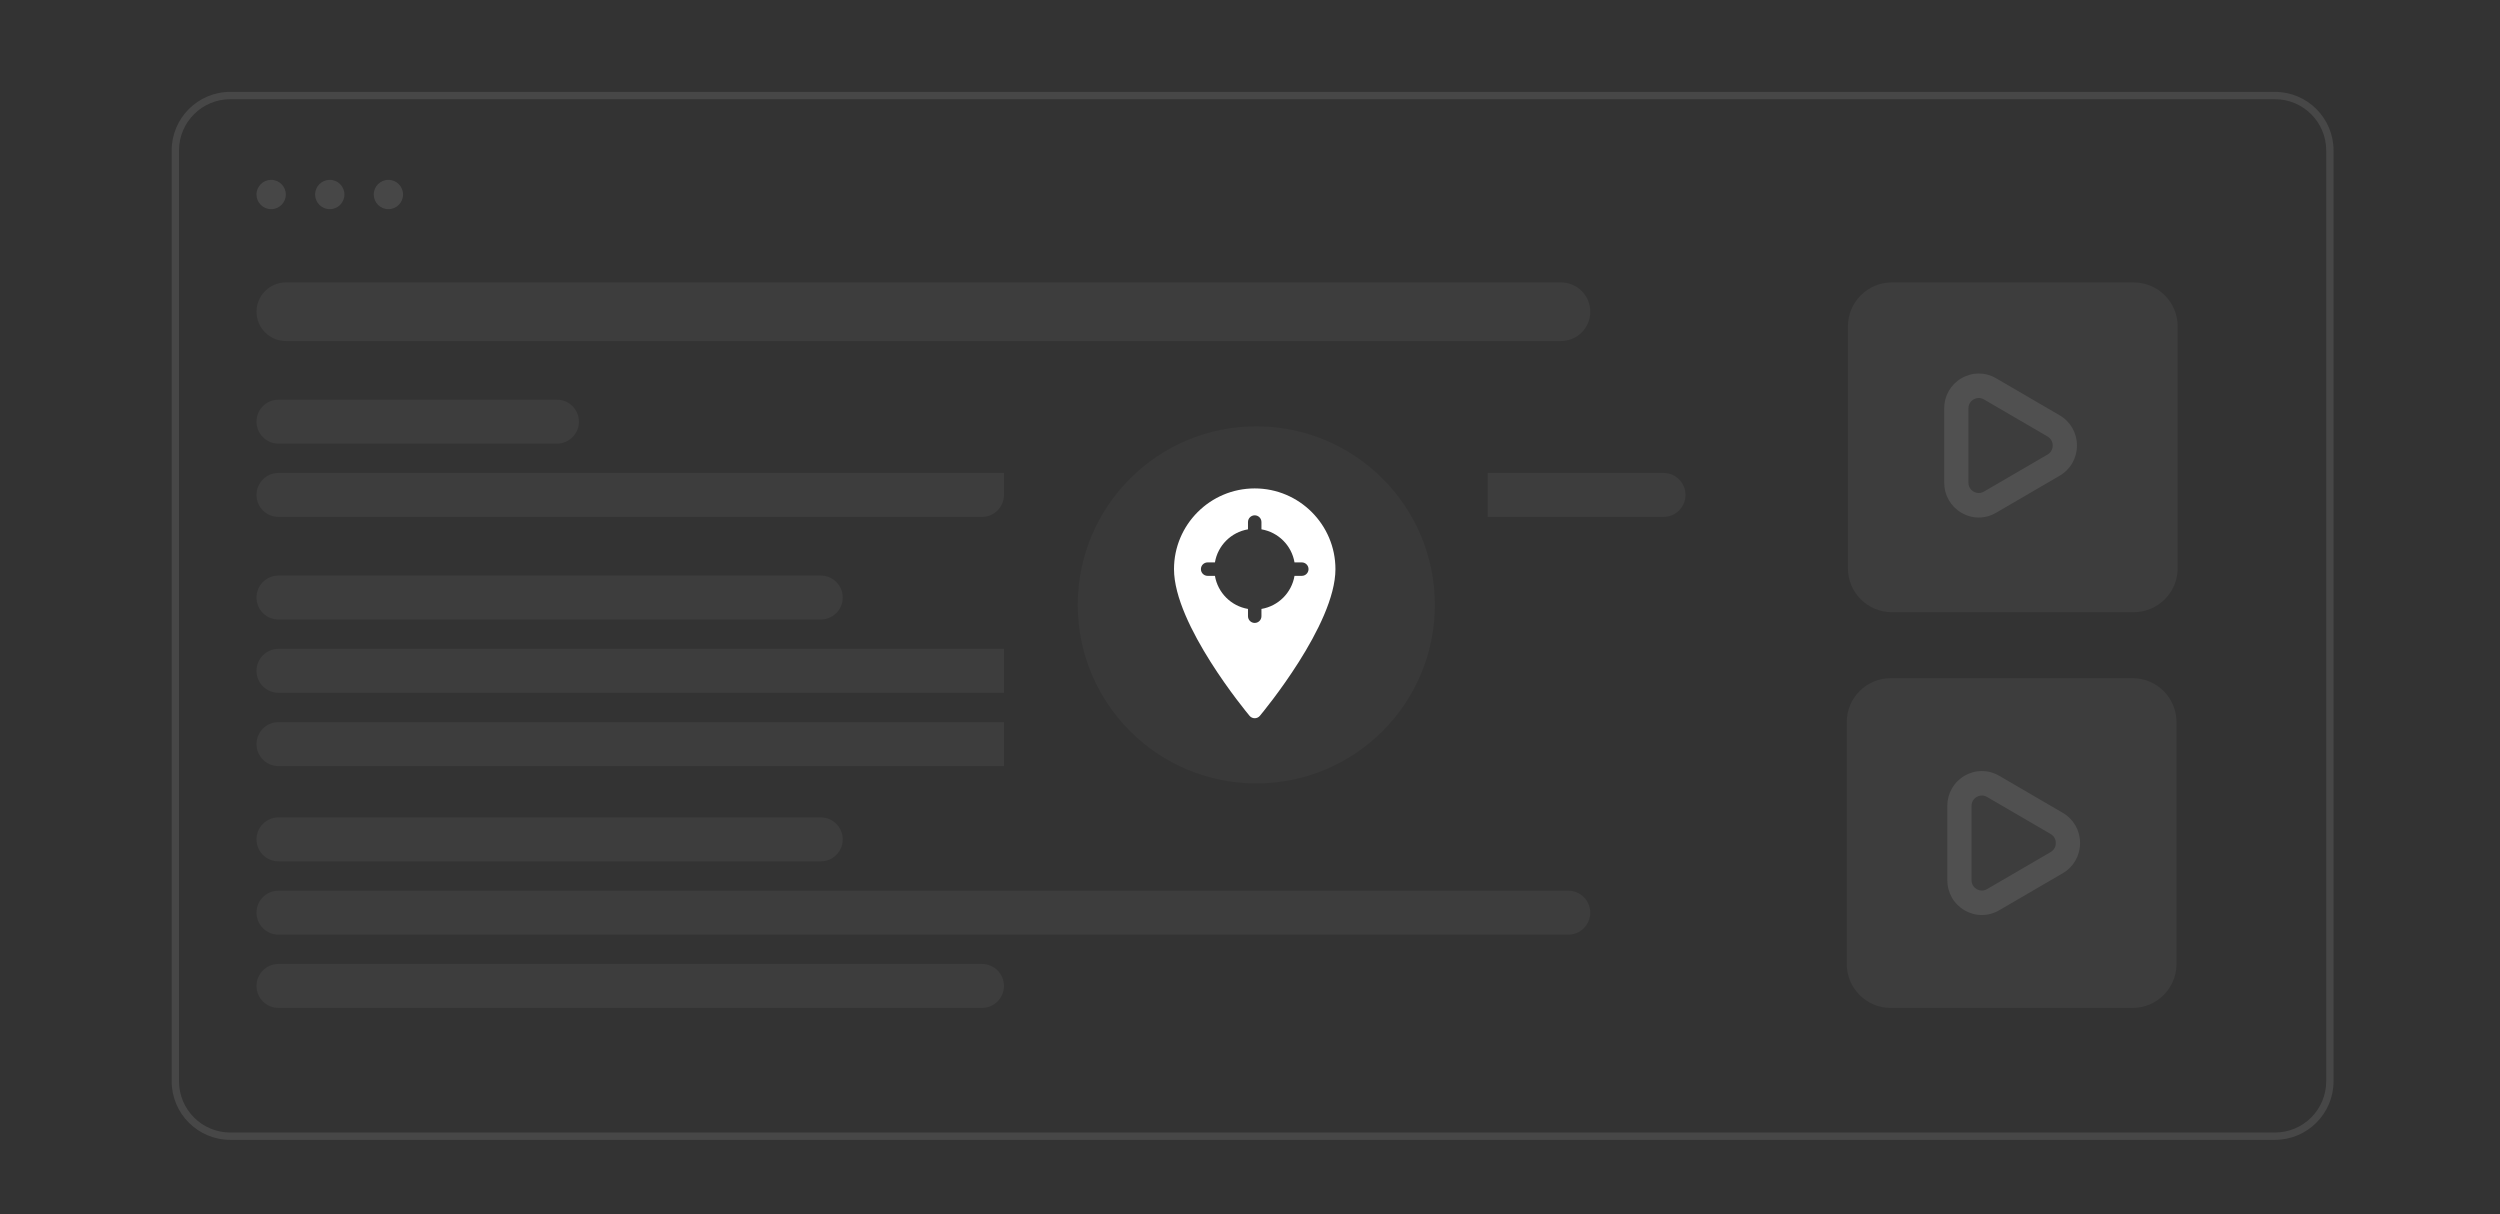 <svg width="280" height="136" viewBox="0 0 280 136" fill="none" xmlns="http://www.w3.org/2000/svg">
<rect x="0" y="0" width="280" height="136" fill="#333333" stroke="none"/>
<path opacity="0.05" d="M28.73 34.914C28.73 33.101 30.2 31.631 32.014 31.631H174.83C176.643 31.631 178.113 33.101 178.113 34.914C178.113 36.727 176.643 38.197 174.83 38.197H32.014C30.2 38.197 28.73 36.727 28.73 34.914Z" fill="white"/>
<g opacity="0.1">
<path d="M28.727 21.786C28.727 20.879 29.462 20.144 30.368 20.144C31.275 20.144 32.01 20.879 32.01 21.786C32.01 22.692 31.275 23.427 30.368 23.427C29.462 23.427 28.727 22.692 28.727 21.786Z" fill="white"/>
<path d="M35.293 21.786C35.293 20.879 36.028 20.144 36.934 20.144C37.841 20.144 38.576 20.879 38.576 21.786C38.576 22.692 37.841 23.427 36.934 23.427C36.028 23.427 35.293 22.692 35.293 21.786Z" fill="white"/>
<path d="M41.859 21.786C41.859 20.879 42.594 20.144 43.501 20.144C44.408 20.144 45.142 20.879 45.142 21.786C45.142 22.692 44.408 23.427 43.501 23.427C42.594 23.427 41.859 22.692 41.859 21.786Z" fill="white"/>
</g>
<g opacity="0.05">
<path d="M206.965 36.556C206.965 33.836 209.17 31.631 211.89 31.631H238.975C241.695 31.631 243.9 33.836 243.9 36.556V63.642C243.9 66.362 241.695 68.566 238.975 68.566H211.89C209.17 68.566 206.965 66.362 206.965 63.642V36.556Z" fill="white"/>
<path d="M206.836 80.879C206.836 78.159 209.041 75.955 211.761 75.955H238.847C241.566 75.955 243.771 78.159 243.771 80.879V107.965C243.771 110.685 241.566 112.89 238.847 112.89H211.761C209.041 112.89 206.836 110.685 206.836 107.965V80.879Z" fill="white"/>
</g>
<path fill-rule="evenodd" clip-rule="evenodd" d="M218.098 90.266V98.572C218.098 99.984 218.821 101.248 220.033 101.954C220.639 102.307 221.304 102.483 221.968 102.483C222.633 102.483 223.298 102.307 223.904 101.954L231.031 97.801C232.243 97.096 232.966 95.831 232.966 94.419C232.966 93.007 232.243 91.743 231.031 91.037L223.904 86.884C222.692 86.178 221.245 86.178 220.033 86.884C218.821 87.59 218.098 88.855 218.098 90.266ZM221.39 89.256C221.216 89.357 220.812 89.659 220.812 90.266L220.812 98.572C220.812 99.18 221.216 99.481 221.39 99.582C221.564 99.683 222.024 99.886 222.546 99.582L229.674 95.43C230.196 95.126 230.252 94.622 230.252 94.419C230.252 94.216 230.196 93.713 229.674 93.409L222.546 89.256C222.342 89.137 222.146 89.096 221.974 89.096C221.707 89.096 221.496 89.195 221.39 89.256Z" fill="white" fill-opacity="0.1"/>
<path fill-rule="evenodd" clip-rule="evenodd" d="M217.75 45.745V54.05C217.75 55.462 218.473 56.726 219.685 57.432C220.291 57.785 220.956 57.962 221.621 57.962C222.285 57.962 222.95 57.785 223.556 57.432L230.683 53.28C231.895 52.574 232.619 51.309 232.619 49.897C232.619 48.486 231.895 47.221 230.683 46.515L223.556 42.362C222.344 41.657 220.897 41.657 219.685 42.362C218.473 43.068 217.75 44.333 217.75 45.745ZM221.042 44.734C220.869 44.836 220.464 45.137 220.464 45.745L220.464 54.05C220.464 54.658 220.869 54.959 221.042 55.06C221.216 55.162 221.677 55.364 222.199 55.06L229.326 50.908C229.848 50.604 229.904 50.1 229.904 49.897C229.904 49.695 229.848 49.191 229.326 48.887L222.199 44.734C221.994 44.615 221.799 44.574 221.626 44.574C221.36 44.574 221.148 44.673 221.042 44.734Z" fill="white" fill-opacity="0.1"/>
<g opacity="0.05">
<path d="M28.727 47.226C28.727 45.866 29.829 44.764 31.189 44.764H62.379C63.739 44.764 64.841 45.866 64.841 47.226C64.841 48.586 63.739 49.688 62.379 49.688H31.189C29.829 49.688 28.727 48.586 28.727 47.226Z" fill="white"/>
<path d="M28.727 66.924C28.727 65.564 29.829 64.461 31.189 64.461H91.927C93.287 64.461 94.389 65.564 94.389 66.924C94.389 68.284 93.287 69.386 91.927 69.386H31.189C29.829 69.386 28.727 68.284 28.727 66.924Z" fill="white"/>
<path d="M28.727 94.011C28.727 92.651 29.829 91.548 31.189 91.548H91.927C93.287 91.548 94.389 92.651 94.389 94.011C94.389 95.371 93.287 96.473 91.927 96.473H31.189C29.829 96.473 28.727 95.371 28.727 94.011Z" fill="white"/>
<path d="M28.727 110.426C28.727 109.066 29.829 107.963 31.189 107.963H109.984C111.344 107.963 112.447 109.066 112.447 110.426C112.447 111.786 111.344 112.888 109.984 112.888H31.189C29.829 112.888 28.727 111.786 28.727 110.426Z" fill="white"/>
<path d="M28.727 102.218C28.727 100.858 29.829 99.756 31.189 99.756H175.647C177.007 99.756 178.109 100.858 178.109 102.218C178.109 103.578 177.007 104.681 175.647 104.681H31.189C29.829 104.681 28.727 103.578 28.727 102.218Z" fill="white"/>
<path d="M166.617 52.97H186.316C187.676 52.97 188.778 54.072 188.778 55.432C188.778 56.792 187.676 57.894 186.316 57.894H166.617V52.97Z" fill="white"/>
<path d="M28.727 55.432C28.727 54.072 29.829 52.97 31.189 52.97H112.447V55.432C112.447 56.792 111.344 57.894 109.984 57.894H31.189C29.829 57.894 28.727 56.792 28.727 55.432Z" fill="white"/>
<path d="M28.727 75.133C28.727 73.773 29.829 72.67 31.189 72.67H112.447V77.595H31.189C29.829 77.595 28.727 76.493 28.727 75.133Z" fill="white"/>
<path d="M28.727 83.34C28.727 81.98 29.829 80.878 31.189 80.878H112.447V85.803H31.189C29.829 85.803 28.727 84.7 28.727 83.34Z" fill="white"/>
</g>
<path opacity="0.1" fill-rule="evenodd" clip-rule="evenodd" d="M254.792 11.111H25.793C22.62 11.111 20.047 13.684 20.047 16.857V121.096C20.047 124.27 22.62 126.842 25.793 126.842H254.792C257.965 126.842 260.537 124.27 260.537 121.096V16.857C260.537 13.684 257.965 11.111 254.792 11.111ZM25.793 10.29C22.166 10.29 19.227 13.23 19.227 16.857V121.096C19.227 124.723 22.166 127.663 25.793 127.663H254.792C258.418 127.663 261.358 124.723 261.358 121.096V16.857C261.358 13.23 258.418 10.29 254.792 10.29H25.793Z" fill="white"/>
<ellipse cx="140.707" cy="67.746" rx="20" ry="20" fill="white" fill-opacity="0.03"/>
<g clip-path="url(#clip0_499_21142)">
<path d="M140.528 54.703C135.544 54.703 131.488 58.758 131.488 63.743C131.488 69.971 139.605 79.758 139.95 80.172C140.252 80.532 140.806 80.531 141.106 80.172C141.452 79.758 149.569 69.971 149.569 63.743C149.569 58.758 145.513 54.703 140.528 54.703ZM145.802 64.496H144.985C144.667 66.386 143.172 67.882 141.282 68.2V69.016C141.282 69.432 140.944 69.769 140.528 69.769C140.113 69.769 139.775 69.432 139.775 69.016V68.2C137.885 67.882 136.39 66.386 136.072 64.496H135.255C134.839 64.496 134.502 64.159 134.502 63.743C134.502 63.327 134.839 62.989 135.255 62.989H136.072C136.39 61.099 137.885 59.604 139.775 59.286V58.469C139.775 58.053 140.113 57.716 140.528 57.716C140.944 57.716 141.282 58.053 141.282 58.469V59.286C143.172 59.604 144.667 61.099 144.985 62.989H145.802C146.218 62.989 146.555 63.327 146.555 63.743C146.555 64.159 146.218 64.496 145.802 64.496Z" fill="white"/>
</g>
<defs>
<clipPath id="clip0_499_21142">
<rect width="25.739" height="25.739" fill="white" transform="translate(127.66 54.703)"/>
</clipPath>
</defs>
</svg>
